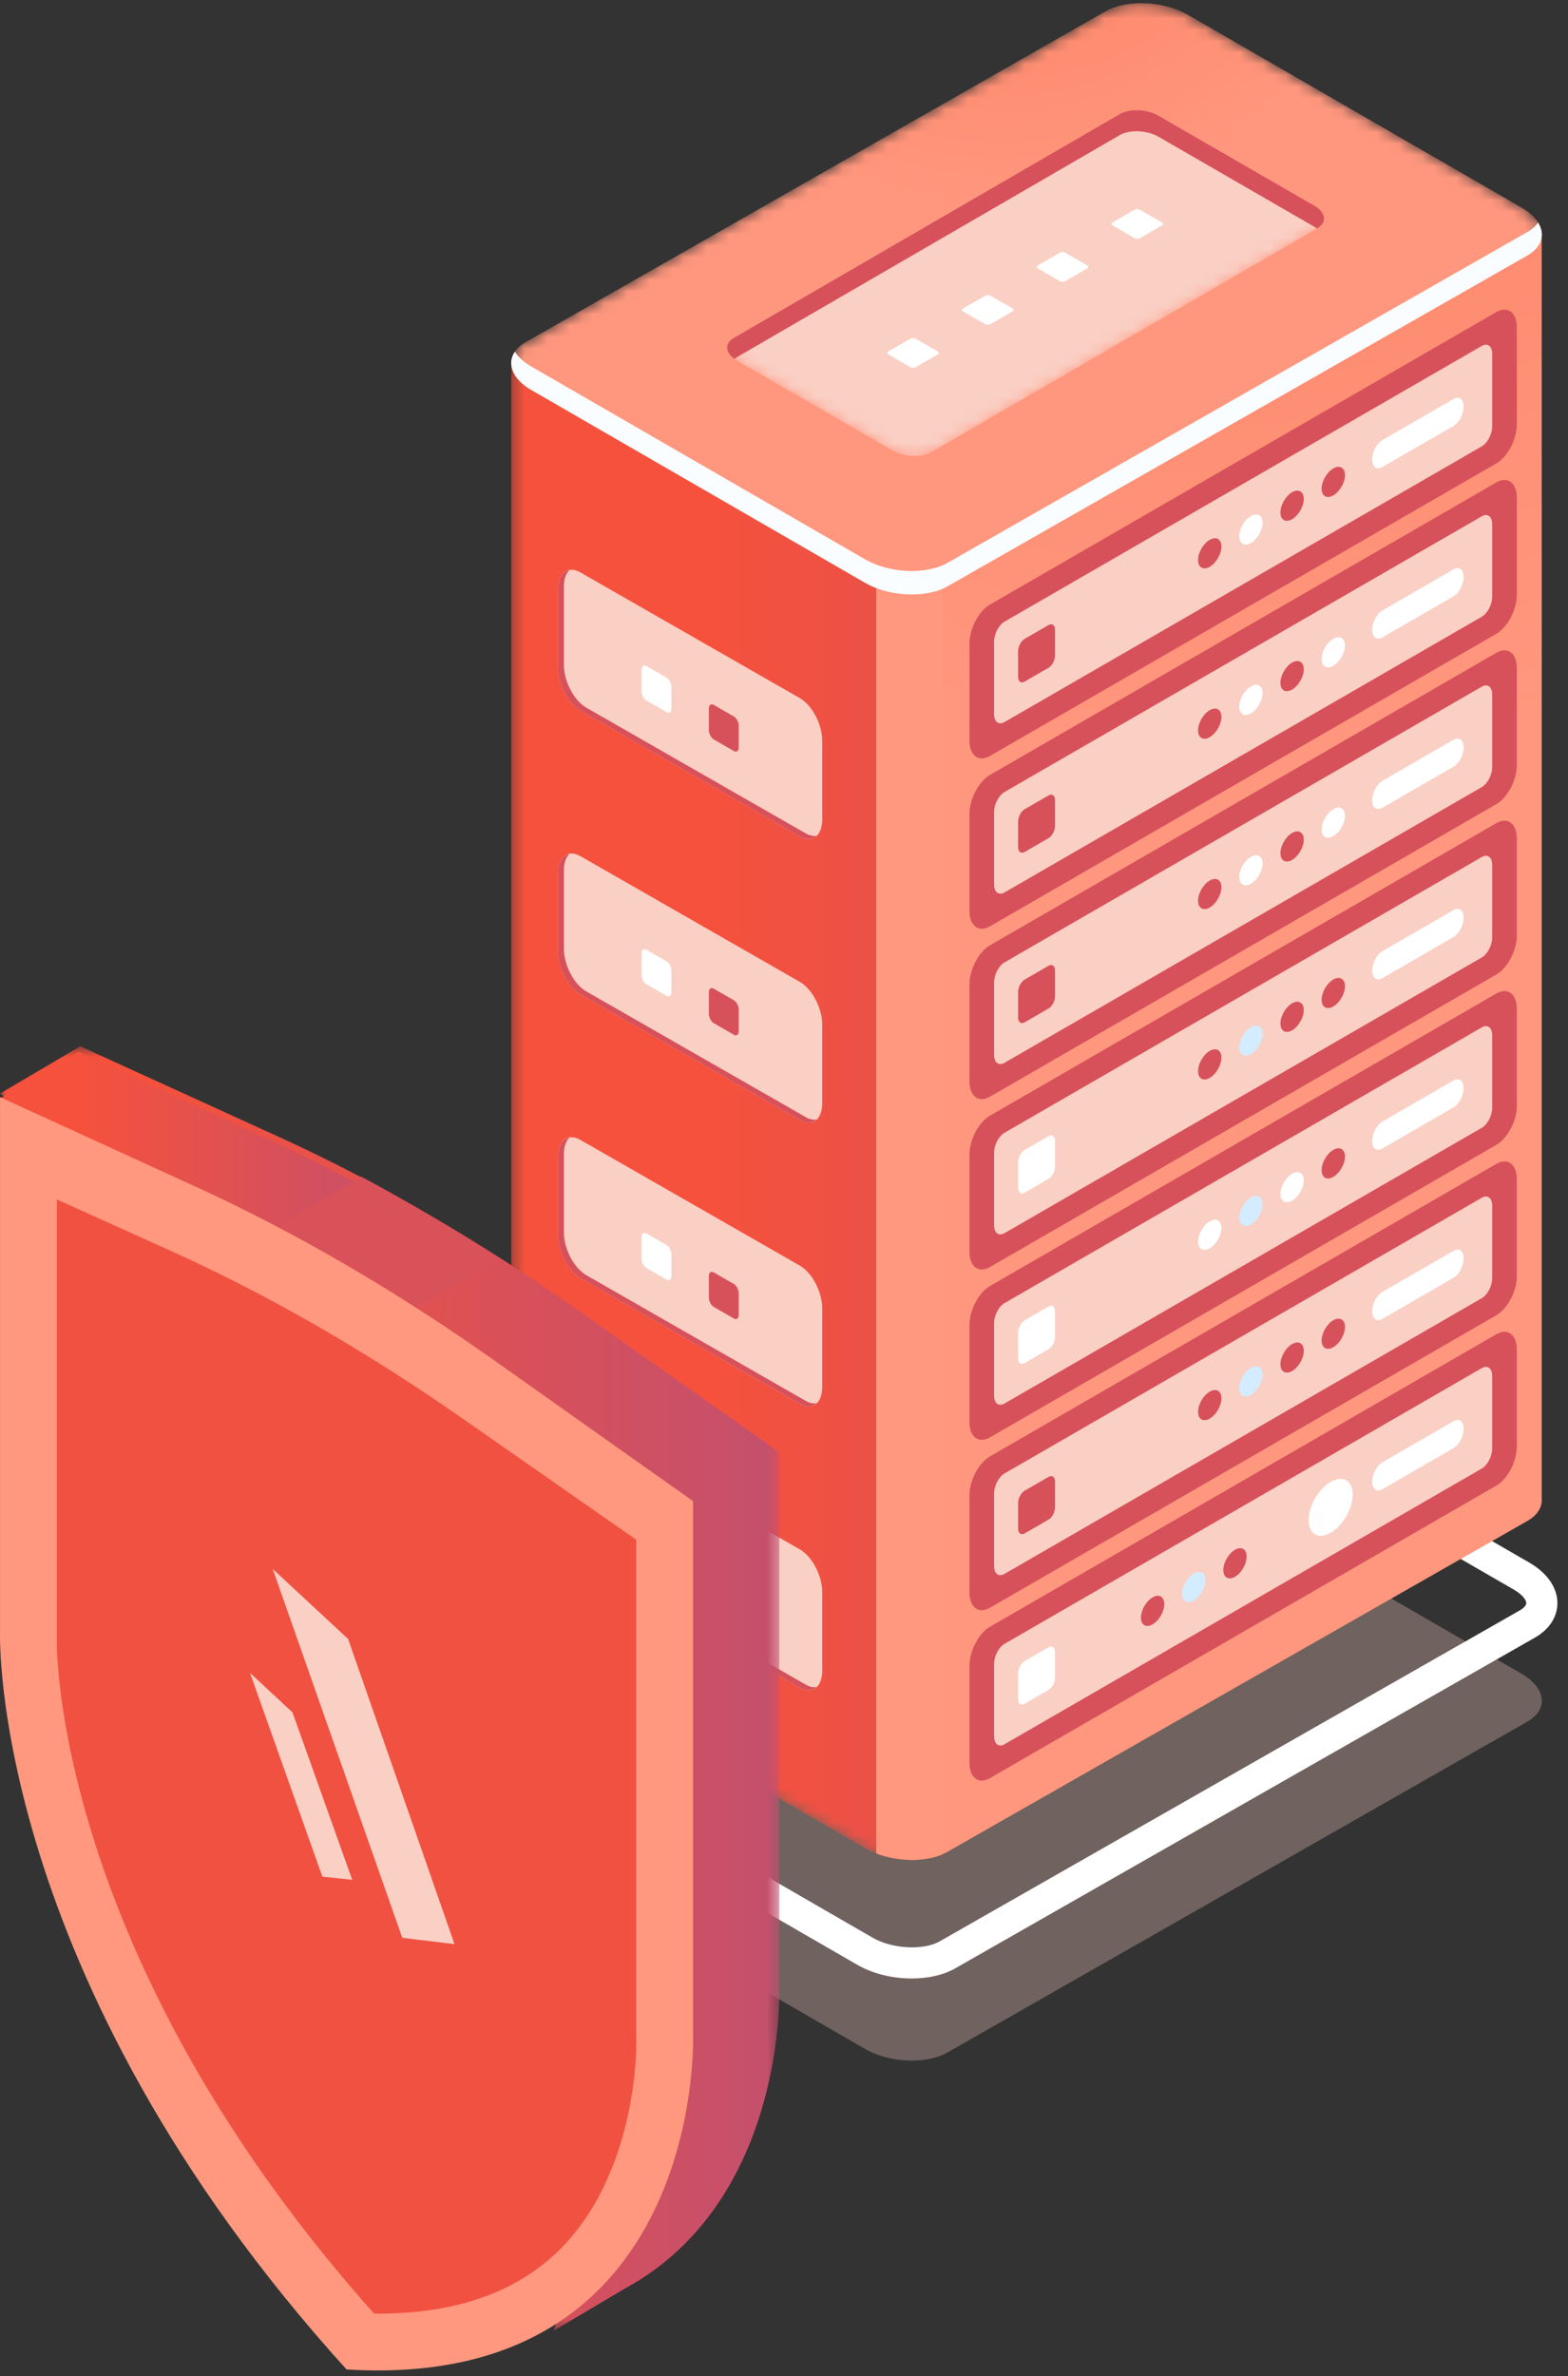 <?xml version="1.0" encoding="UTF-8"?>
<svg width="138px" height="209px" viewBox="0 0 138 209" version="1.1" xmlns="http://www.w3.org/2000/svg" xmlns:xlink="http://www.w3.org/1999/xlink">
    <rect x="0" y="0" width="138" height="209" fill="#333333" stroke="none"/>
    <!-- Generator: sketchtool 64 (101010) - https://sketch.com -->
    <title>9736BA0B-7F2B-4908-8F83-2D5D1340235F</title>
    <desc>Created with sketchtool.</desc>
    <defs>
        <path d="M25.17,1.029 L19.151,4.505 L0.473,4.495 L0.473,13.053 C0.43,13.632 0.753,14.19 1.464,14.601 L1.464,14.601 L25.586,28.528 C26.297,28.938 27.264,29.125 28.266,29.1 L28.266,29.1 L28.266,0.217 C27.182,0.244 26.059,0.517 25.17,1.029" id="path-1"></path>
        <radialGradient cx="5.509%" cy="6.422%" fx="5.509%" fy="6.422%" r="109.683%" gradientTransform="translate(0.055,0.064),scale(1,0.962),translate(-0.055,-0.064)" id="radialGradient-3">
            <stop stop-color="#699CD1" offset="0%"></stop>
            <stop stop-color="#386BAA" offset="100%"></stop>
        </radialGradient>
        <path d="M25.17,0.901 L1.878,14.348 C0.17,15.334 -0.016,16.827 1.464,17.682 L1.464,17.682 L25.586,31.608 C27.066,32.464 29.652,32.356 31.361,31.37 L31.361,31.37 L54.652,17.923 C56.361,16.936 56.547,15.443 55.067,14.587 L55.067,14.587 L30.946,0.662 C30.275,0.274 29.377,0.084 28.437,0.084 L28.437,0.084 C27.302,0.084 26.105,0.361 25.17,0.901" id="path-4"></path>
        <path d="M52.593,0.981 L44.461,5.676 L0.315,17.23 L0.315,128.278 C0.245,129.144 0.844,130.073 2.087,130.791 L2.087,130.791 L31.448,147.742 C33.602,148.986 36.862,149.122 38.728,148.043 L38.728,148.043 L82.785,114.802 C83.68,114.284 84.087,113.58 84.034,112.851 L84.034,112.851 L91.007,5.65 L67.461,5.663 L59.874,1.283 C58.695,0.603 57.186,0.254 55.755,0.254 L55.755,0.254 C54.57,0.254 53.438,0.493 52.593,0.981" id="path-6"></path>
        <linearGradient x1="100.053%" y1="50.032%" x2="20.012%" y2="50.032%" id="linearGradient-8">
            <stop stop-color="#FCD9D5" offset="0%"></stop>
            <stop stop-color="#FFFFFF" offset="0%"></stop>
            <stop stop-color="#FCFDFF" offset="0%"></stop>
            <stop stop-color="#F4F6FE" offset="0%"></stop>
            <stop stop-color="#C3506E" offset="0%"></stop>
            <stop stop-color="#F5513D" offset="100%"></stop>
        </linearGradient>
        <radialGradient cx="47.64%" cy="-36.468%" fx="47.64%" fy="-36.468%" r="189.807%" gradientTransform="translate(0.476,-0.365),scale(1,0.378),rotate(89.288),translate(-0.476,0.365)" id="radialGradient-9">
            <stop stop-color="#FC7C5B" offset="0%"></stop>
            <stop stop-color="#FF977E" offset="100%"></stop>
        </radialGradient>
        <path d="M52.593,0.889 L1.565,29.985 C-0.302,31.063 -0.067,32.946 2.087,34.19 L2.087,34.19 L31.448,51.141 C33.602,52.385 36.862,52.519 38.728,51.442 L38.728,51.442 L89.756,22.345 C91.622,21.269 91.389,19.386 89.234,18.142 L89.234,18.142 L59.874,1.19 C58.695,0.51 57.187,0.162 55.756,0.162 L55.756,0.162 C54.57,0.162 53.439,0.401 52.593,0.889" id="path-10"></path>
        <radialGradient cx="47.64%" cy="-36.468%" fx="47.64%" fy="-36.468%" r="71.925%" gradientTransform="translate(0.476,-0.365),scale(0.573,1),rotate(86.719),translate(-0.476,0.365)" id="radialGradient-12">
            <stop stop-color="#FC7C5B" offset="0%"></stop>
            <stop stop-color="#FF977E" offset="100%"></stop>
        </radialGradient>
        <path d="M35.292,0.628 L1.318,20.321 C0.445,20.826 0.554,21.707 1.563,22.289 L1.563,22.289 L15.303,30.221 C16.311,30.803 17.836,30.866 18.71,30.361 L18.71,30.361 L52.683,10.669 C53.556,10.165 53.447,9.284 52.438,8.702 L52.438,8.702 L38.698,0.769 C38.147,0.451 37.44,0.288 36.771,0.288 L36.771,0.288 C36.217,0.288 35.687,0.399 35.292,0.628" id="path-13"></path>
        <polygon id="path-15" points="0.003 0.528 68.59 0.528 68.59 113.499 0.003 113.499"></polygon>
        <linearGradient x1="100.053%" y1="50.032%" x2="20.012%" y2="50.032%" id="linearGradient-17">
            <stop stop-color="#FCD9D5" offset="0%"></stop>
            <stop stop-color="#FFFFFF" offset="0%"></stop>
            <stop stop-color="#FCFDFF" offset="0%"></stop>
            <stop stop-color="#F4F6FE" offset="0%"></stop>
            <stop stop-color="#C3506E" offset="0%"></stop>
            <stop stop-color="#F5513D" offset="100%"></stop>
        </linearGradient>
        <linearGradient x1="100.053%" y1="50.032%" x2="20.012%" y2="50.032%" id="linearGradient-18">
            <stop stop-color="#FCD9D5" offset="0%"></stop>
            <stop stop-color="#FFFFFF" offset="0%"></stop>
            <stop stop-color="#FCFDFF" offset="0%"></stop>
            <stop stop-color="#F4F6FE" offset="0%"></stop>
            <stop stop-color="#C3506E" offset="0%"></stop>
            <stop stop-color="#F5513D" offset="100%"></stop>
        </linearGradient>
    </defs>
    <g id="Website---Desktop" stroke="none" stroke-width="1" fill="none" fill-rule="evenodd">
        <g id="Solution---Secure-Vendor-Access" transform="translate(-1244, -1278)">
            <g id="02-Vendor-Access" transform="translate(131, 1040)">
                <g id="Enable-diverse" transform="translate(1026, 222)">
                    <g id="Group-24" transform="translate(87, 16)">
                        <g id="Group-485" transform="translate(42, 0)">
                            <g id="Group-7" transform="translate(26.675, 55.073)">
                                <path d="M27.133,44.576 L3.012,30.649 C1.532,29.795 1.718,28.302 3.427,27.315 L26.718,13.868 C28.427,12.881 31.013,12.774 32.494,13.628 L56.615,27.555 C58.095,28.409 57.91,29.902 56.201,30.889 L32.91,44.336 C31.2,45.323 28.614,45.43 27.133,44.576" id="Fill-1" fill="#7DC3EA"></path>
                                <path d="M30.001,6.797 C29.1,6.797 28.128,7.014 27.403,7.433 L4.112,20.88 C3.527,21.218 3.386,21.523 3.383,21.581 C3.391,21.598 3.47,21.711 3.698,21.841 L27.82,35.769 C28.883,36.383 30.94,36.27 32.225,35.528 L55.516,22.081 C56.101,21.744 56.241,21.438 56.245,21.381 C56.236,21.364 56.158,21.252 55.93,21.119 L31.809,7.194 C31.346,6.927 30.694,6.797 30.001,6.797 M29.655,38.907 C28.475,38.907 27.338,38.654 26.449,38.141 L2.328,24.215 C1.257,23.596 0.643,22.636 0.643,21.58 C0.643,20.396 1.409,19.276 2.742,18.507 L26.033,5.06 C28.187,3.817 31.26,3.712 33.178,4.82 L57.3,18.746 C58.371,19.365 58.985,20.325 58.984,21.383 C58.984,22.564 58.219,23.684 56.885,24.454 L33.595,37.902 C32.438,38.569 31.018,38.907 29.655,38.907" id="Fill-3" fill="#FFFFFF"></path>
                                <path d="M57.606,12.848 L57.606,12.848 L57.606,4.525 L38.944,4.514 L32.494,0.791 C31.013,-0.065 28.427,0.043 26.718,1.03 L20.699,4.504 L2.021,4.494 L2.021,13.054 C1.978,13.632 2.301,14.19 3.013,14.601 L27.133,28.527 C28.614,29.382 31.2,29.275 32.91,28.288 L56.201,14.841 C57.186,14.271 57.662,13.534 57.606,12.848" id="Fill-5" fill="#396CAA"></path>
                            </g>
                            <g id="Group-10" transform="translate(28.223, 55.073)">
                                <mask id="mask-2" fill="white">
                                    <use xlink:href="#path-1"></use>
                                </mask>
                                <g id="Clip-9"></g>
                                <path d="M25.17,1.029 L19.151,4.505 L0.473,4.495 L0.473,13.053 C0.43,13.632 0.753,14.19 1.464,14.601 L1.464,14.601 L25.586,28.528 C26.297,28.938 27.264,29.125 28.266,29.1 L28.266,29.1 L28.266,0.217 C27.182,0.244 26.059,0.517 25.17,1.029" id="Fill-8" fill="url(#radialGradient-3)" mask="url(#mask-2)"></path>
                            </g>
                            <g id="Group-15" transform="translate(28.223, 58.943)">
                                <path d="M2.587,0.625 L0.473,0.625 L0.473,9.183 C0.431,9.762 0.753,10.32 1.465,10.731 L2.587,11.379 L2.587,0.625 Z" id="Fill-11" fill="#D4ECFF"></path>
                                <path d="M25.957,24.84 C27.233,25.387 29.081,25.356 30.574,24.787 L30.574,15.068 L25.957,15.068 L25.957,24.84 Z" id="Fill-13" fill="#5793CE"></path>
                            </g>
                            <g id="Group-18" transform="translate(28.223, 43.463)">
                                <mask id="mask-5" fill="white">
                                    <use xlink:href="#path-4"></use>
                                </mask>
                                <g id="Clip-17"></g>
                                <path d="M25.17,0.901 L1.878,14.348 C0.17,15.334 -0.016,16.827 1.464,17.682 L1.464,17.682 L25.586,31.608 C27.066,32.464 29.652,32.356 31.361,31.37 L31.361,31.37 L54.652,17.923 C56.361,16.936 56.547,15.443 55.067,14.587 L55.067,14.587 L30.946,0.662 C30.275,0.274 29.377,0.084 28.437,0.084 L28.437,0.084 C27.302,0.084 26.105,0.361 25.17,0.901" id="Fill-16" mask="url(#mask-5)"></path>
                            </g>
                            <g id="Group-40" transform="translate(28.223, 51.203)">
                                <path d="M54.652,8.545 L31.361,21.992 C29.652,22.978 27.066,23.086 25.585,22.231 L1.464,8.305 C1.134,8.114 0.891,7.89 0.726,7.649 C0.217,8.467 0.448,9.356 1.464,9.942 L25.585,23.869 C27.066,24.723 29.652,24.616 31.361,23.63 L54.652,10.182 C55.98,9.415 56.384,8.344 55.806,7.503 C55.573,7.877 55.187,8.236 54.652,8.545" id="Fill-19" fill="#FFFFFF"></path>
                                <path d="M47.187,18.914 C47.187,19.536 46.751,20.291 46.212,20.602 C45.674,20.913 45.238,20.66 45.238,20.039 C45.238,19.418 45.674,18.663 46.212,18.351 C46.751,18.041 47.187,18.293 47.187,18.914" id="Fill-21" fill="#D4ECFF"></path>
                                <path d="M50.321,17.105 C50.321,17.726 49.886,18.482 49.347,18.792 C48.809,19.103 48.372,18.851 48.372,18.229 C48.372,17.608 48.809,16.852 49.347,16.542 C49.886,16.232 50.321,16.483 50.321,17.105" id="Fill-23" fill="#D4ECFF"></path>
                                <path d="M53.456,15.295 C53.456,15.916 53.02,16.672 52.481,16.982 C51.943,17.293 51.507,17.041 51.507,16.42 C51.507,15.799 51.943,15.043 52.481,14.732 C53.02,14.422 53.456,14.673 53.456,15.295" id="Fill-25" fill="#D4ECFF"></path>
                                <path d="M27.012,15.235 L15.724,8.718 C15.031,8.317 15.118,7.619 15.919,7.157 L26.817,0.865 C27.617,0.402 28.827,0.353 29.52,0.753 L40.807,7.269 C41.501,7.67 41.413,8.368 40.614,8.83 L29.714,15.122 C28.915,15.584 27.705,15.635 27.012,15.235" id="Fill-27" fill="#5793CE"></path>
                                <path d="M28.092,9.778 L26.53,8.876 C26.435,8.821 26.447,8.725 26.558,8.66 L28.065,7.79 C28.176,7.726 28.343,7.719 28.439,7.775 L30.001,8.676 C30.097,8.732 30.085,8.828 29.975,8.892 L28.466,9.763 C28.356,9.826 28.188,9.834 28.092,9.778" id="Fill-29" fill="#D4ECFF"></path>
                                <path d="M15.724,8.718 L15.756,8.736 C15.809,8.699 15.858,8.66 15.919,8.624 L26.817,2.333 C27.617,1.87 28.827,1.82 29.52,2.22 L40.775,8.719 C41.414,8.261 41.447,7.639 40.807,7.27 L29.52,0.753 C28.827,0.353 27.617,0.403 26.817,0.865 L15.919,7.158 C15.118,7.62 15.031,8.318 15.724,8.718" id="Fill-31" fill="#396CAA"></path>
                            </g>
                            <g id="Group-248" transform="translate(0.947, 119.221)">
                                <path d="M40.463,61.299 L91.49,32.201 C93.357,31.125 93.123,29.242 90.968,27.999 L61.607,11.047 C59.452,9.803 56.192,9.668 54.326,10.745 L3.298,39.841 C1.432,40.92 1.666,42.802 3.821,44.046 L33.182,60.996 C35.336,62.241 38.596,62.376 40.463,61.299" id="Fill-244" fill="#FACFC4" opacity="0.301"></path>
                                <path d="M57.47,2.803 C56.529,2.803 55.643,2.98 55.012,3.344 L3.978,32.444 C3.624,32.649 3.409,32.887 3.409,33.08 C3.409,33.358 3.749,33.834 4.506,34.271 L33.867,51.222 C35.581,52.21 38.343,52.354 39.778,51.524 L39.783,51.52 L90.812,22.424 C91.166,22.219 91.38,21.981 91.38,21.788 C91.38,21.511 91.041,21.035 90.283,20.597 L60.923,3.646 C59.962,3.091 58.671,2.803 57.47,2.803 M37.294,54.803 C35.625,54.803 33.883,54.395 32.497,53.595 L3.137,36.645 C1.568,35.739 0.669,34.44 0.669,33.08 C0.669,31.879 1.377,30.781 2.614,30.067 L53.649,0.967 C55.921,-0.344 59.721,-0.212 62.292,1.272 L91.653,18.224 C93.221,19.129 94.121,20.428 94.121,21.788 C94.121,22.989 93.412,24.087 92.176,24.8 L41.143,53.899 C40.094,54.505 38.72,54.803 37.294,54.803" id="Fill-246" fill="#FFFFFF"></path>
                            </g>
                            <g id="Group-251" transform="translate(2.681, 14.825)">
                                <mask id="mask-7" fill="white">
                                    <use xlink:href="#path-6"></use>
                                </mask>
                                <g id="Clip-250"></g>
                                <path d="M52.593,0.981 L44.461,5.676 L0.315,17.23 L0.315,128.278 C0.245,129.144 0.844,130.073 2.087,130.791 L2.087,130.791 L31.448,147.742 C33.602,148.986 36.862,149.122 38.728,148.043 L38.728,148.043 L82.785,114.802 C83.68,114.284 84.087,113.58 84.034,112.851 L84.034,112.851 L91.007,5.65 L67.461,5.663 L59.874,1.283 C58.695,0.603 57.186,0.254 55.755,0.254 L55.755,0.254 C54.57,0.254 53.438,0.493 52.593,0.981" id="Fill-249" fill="url(#linearGradient-8)" mask="url(#mask-7)"></path>
                            </g>
                            <g id="Group-256" transform="translate(34.415, 14.825)">
                                <path d="M24.238,0.26 C25.603,0.292 27.021,0.637 28.14,1.283 L35.727,5.663 L59.273,5.65 L59.273,116.996 C59.327,117.726 58.92,118.429 58.022,118.947 L6.995,148.044 C6.097,148.561 4.878,148.797 3.615,148.766 L3.09,36.723 L24.238,0.26 Z" id="Fill-252" fill="url(#radialGradient-9)"></path>
                                <path d="M6.526,148.273 C4.916,148.963 2.588,148.924 0.706,148.207 L0.706,35.4 L6.526,35.4 L6.526,148.273 Z" id="Fill-254" fill="#FF987E"></path>
                            </g>
                            <g id="Group-259" transform="translate(2.681, 0.119)">
                                <mask id="mask-11" fill="white">
                                    <use xlink:href="#path-10"></use>
                                </mask>
                                <g id="Clip-258"></g>
                                <path d="M52.593,0.889 L1.565,29.985 C-0.302,31.063 -0.067,32.946 2.087,34.19 L2.087,34.19 L31.448,51.141 C33.602,52.385 36.862,52.519 38.728,51.442 L38.728,51.442 L89.756,22.345 C91.622,21.269 91.389,19.386 89.234,18.142 L89.234,18.142 L59.874,1.19 C58.695,0.51 57.187,0.162 55.756,0.162 L55.756,0.162 C54.57,0.162 53.439,0.401 52.593,0.889" id="Fill-257" fill="url(#radialGradient-12)" mask="url(#mask-11)"></path>
                            </g>
                            <path d="M4.768,32.244 L34.129,49.195 C36.284,50.439 39.544,50.575 41.41,49.497 L92.438,20.4 C92.854,20.16 93.159,19.878 93.369,19.574 C94.011,20.605 93.72,21.725 92.438,22.465 L41.41,51.561 C39.544,52.639 36.284,52.504 34.129,51.26 L4.768,34.308 C3.094,33.342 2.586,31.991 3.315,30.931 C3.607,31.402 4.093,31.854 4.768,32.244" id="Fill-260" fill="#FAFDFF"></path>
                            <g id="Group-264" transform="translate(21.257, 9.407)">
                                <mask id="mask-14" fill="white">
                                    <use xlink:href="#path-13"></use>
                                </mask>
                                <g id="Clip-263"></g>
                                <path d="M35.292,0.628 L1.318,20.321 C0.445,20.826 0.554,21.707 1.563,22.289 L1.563,22.289 L15.303,30.221 C16.311,30.803 17.836,30.866 18.71,30.361 L18.71,30.361 L52.683,10.669 C53.556,10.165 53.447,9.284 52.438,8.702 L52.438,8.702 L38.698,0.769 C38.147,0.451 37.44,0.288 36.771,0.288 L36.771,0.288 C36.217,0.288 35.687,0.399 35.292,0.628" id="Fill-262" fill="#FACFC4" mask="url(#mask-14)"></path>
                            </g>
                            <g id="Group-425" transform="translate(7, 9.407)">
                                <path d="M51.307,11.553 L53.276,10.416 C53.397,10.347 53.382,10.225 53.242,10.145 L51.341,9.047 C51.202,8.966 50.991,8.957 50.87,9.028 L48.901,10.164 C48.78,10.234 48.795,10.356 48.935,10.436 L50.836,11.534 C50.975,11.614 51.187,11.623 51.307,11.553" id="Fill-265" fill="#FFFFFF"></path>
                                <path d="M44.73,15.335 L46.699,14.198 C46.82,14.128 46.805,14.007 46.665,13.926 L44.764,12.829 C44.624,12.748 44.414,12.739 44.293,12.809 L42.325,13.946 C42.203,14.015 42.219,14.138 42.359,14.218 L44.26,15.316 C44.398,15.396 44.61,15.405 44.73,15.335" id="Fill-267" fill="#FFFFFF"></path>
                                <path d="M38.154,19.117 L40.122,17.98 C40.243,17.91 40.228,17.788 40.089,17.708 L38.188,16.61 C38.048,16.53 37.837,16.521 37.716,16.591 L35.748,17.727 C35.627,17.797 35.642,17.919 35.781,18 L37.682,19.097 C37.822,19.178 38.033,19.186 38.154,19.117" id="Fill-269" fill="#FFFFFF"></path>
                                <path d="M31.577,22.898 L33.545,21.762 C33.666,21.691 33.651,21.57 33.511,21.489 L31.611,20.392 C31.471,20.311 31.26,20.303 31.14,20.373 L29.171,21.51 C29.049,21.578 29.065,21.701 29.205,21.781 L31.106,22.879 C31.245,22.959 31.456,22.968 31.577,22.898" id="Fill-271" fill="#FFFFFF"></path>
                                <path d="M66.94,10.669 L66.899,10.692 C66.833,10.644 66.772,10.595 66.695,10.551 L52.956,2.619 C51.947,2.037 50.422,1.974 49.549,2.478 L15.615,22.148 C14.81,21.571 14.768,20.787 15.576,20.321 L49.549,0.628 C50.422,0.124 51.947,0.187 52.956,0.769 L66.695,8.701 C67.703,9.283 67.813,10.164 66.94,10.669" id="Fill-273" fill="#D7515B"></path>
                                <path d="M21.396,64.156 L2.08,53.096 C0.993,52.468 0.112,50.785 0.112,49.336 L0.112,42.428 C0.112,40.978 0.993,40.312 2.08,40.94 L21.396,51.999 C22.483,52.627 23.365,54.31 23.365,55.76 L23.365,62.668 C23.365,64.117 22.483,64.783 21.396,64.156" id="Fill-275" fill="#FACFC4"></path>
                                <path d="M1.124,40.732 C0.819,41.018 0.63,41.507 0.63,42.169 L0.63,49.076 C0.63,50.526 1.511,52.209 2.598,52.837 L21.914,63.897 C22.263,64.098 22.586,64.153 22.871,64.105 C22.51,64.445 21.986,64.496 21.396,64.156 L2.079,53.096 C0.993,52.469 0.111,50.784 0.111,49.335 L0.111,42.428 C0.111,41.444 0.523,40.834 1.124,40.732" id="Fill-277" fill="#D7515B"></path>
                                <path d="M15.586,56.652 L13.814,55.629 C13.578,55.492 13.386,55.125 13.386,54.809 L13.386,52.916 C13.386,52.6 13.578,52.456 13.814,52.592 L15.586,53.615 C15.824,53.751 16.016,54.119 16.016,54.435 L16.016,56.327 C16.016,56.643 15.824,56.789 15.586,56.652" id="Fill-279" fill="#D7515B"></path>
                                <path d="M9.662,53.231 L7.89,52.208 C7.652,52.071 7.461,51.704 7.461,51.388 L7.461,49.496 C7.461,49.18 7.652,49.034 7.89,49.171 L9.662,50.195 C9.899,50.331 10.091,50.698 10.091,51.014 L10.091,52.907 C10.091,53.222 9.899,53.368 9.662,53.231" id="Fill-281" fill="#FFFFFF"></path>
                                <path d="M21.396,114.072 L2.08,103.012 C0.993,102.384 0.112,100.701 0.112,99.252 L0.112,92.344 C0.112,90.895 0.993,90.228 2.08,90.856 L21.396,101.915 C22.483,102.542 23.365,104.227 23.365,105.676 L23.365,112.583 C23.365,114.033 22.483,114.7 21.396,114.072" id="Fill-283" fill="#FACFC4"></path>
                                <path d="M1.124,90.648 C0.819,90.934 0.63,91.422 0.63,92.084 L0.63,98.992 C0.63,100.441 1.511,102.125 2.598,102.753 L21.914,113.813 C22.263,114.014 22.586,114.069 22.871,114.02 C22.51,114.361 21.986,114.412 21.396,114.072 L2.079,103.012 C0.993,102.385 0.111,100.701 0.111,99.252 L0.111,92.344 C0.111,91.36 0.523,90.75 1.124,90.648" id="Fill-285" fill="#D7515B"></path>
                                <path d="M15.586,106.568 L13.814,105.545 C13.578,105.408 13.386,105.041 13.386,104.725 L13.386,102.832 C13.386,102.517 13.578,102.371 13.814,102.508 L15.586,103.531 C15.824,103.668 16.016,104.035 16.016,104.351 L16.016,106.243 C16.016,106.559 15.824,106.705 15.586,106.568" id="Fill-287" fill="#D7515B"></path>
                                <path d="M9.662,103.147 L7.89,102.124 C7.652,101.987 7.461,101.62 7.461,101.304 L7.461,99.411 C7.461,99.096 7.652,98.95 7.89,99.087 L9.662,100.11 C9.899,100.247 10.091,100.614 10.091,100.93 L10.091,102.822 C10.091,103.138 9.899,103.284 9.662,103.147" id="Fill-289" fill="#FFFFFF"></path>
                                <path d="M21.396,139.029 L2.08,127.97 C0.993,127.342 0.112,125.659 0.112,124.21 L0.112,117.302 C0.112,115.853 0.993,115.186 2.08,115.814 L21.396,126.874 C22.483,127.501 23.365,129.184 23.365,130.634 L23.365,137.542 C23.365,138.991 22.483,139.658 21.396,139.029" id="Fill-291" fill="#FACFC4"></path>
                                <path d="M1.124,115.605 C0.819,115.892 0.63,116.38 0.63,117.043 L0.63,123.951 C0.63,125.4 1.511,127.084 2.598,127.711 L21.914,138.771 C22.263,138.972 22.586,139.027 22.871,138.978 C22.51,139.319 21.986,139.37 21.396,139.03 L2.079,127.97 C0.993,127.342 0.111,125.659 0.111,124.209 L0.111,117.301 C0.111,116.317 0.523,115.708 1.124,115.605" id="Fill-293" fill="#D7515B"></path>
                                <path d="M15.586,131.525 L13.814,130.503 C13.578,130.366 13.386,129.999 13.386,129.683 L13.386,127.791 C13.386,127.475 13.578,127.329 13.814,127.466 L15.586,128.489 C15.824,128.626 16.016,128.993 16.016,129.309 L16.016,131.201 C16.016,131.517 15.824,131.663 15.586,131.525" id="Fill-295" fill="#D7515B"></path>
                                <path d="M9.662,128.105 L7.89,127.083 C7.652,126.945 7.461,126.578 7.461,126.262 L7.461,124.37 C7.461,124.054 7.652,123.908 7.89,124.045 L9.662,125.068 C9.899,125.205 10.091,125.573 10.091,125.888 L10.091,127.781 C10.091,128.097 9.899,128.242 9.662,128.105" id="Fill-297" fill="#FFFFFF"></path>
                                <path d="M21.396,89.114 L2.08,78.054 C0.993,77.426 0.112,75.743 0.112,74.294 L0.112,67.386 C0.112,65.936 0.993,65.271 2.08,65.898 L21.396,76.957 C22.483,77.585 23.365,79.268 23.365,80.718 L23.365,87.626 C23.365,89.075 22.483,89.741 21.396,89.114" id="Fill-299" fill="#FACFC4"></path>
                                <path d="M1.124,65.69 C0.819,65.976 0.63,66.464 0.63,67.127 L0.63,74.035 C0.63,75.484 1.511,77.168 2.598,77.795 L21.914,88.854 C22.263,89.056 22.586,89.111 22.871,89.063 C22.51,89.403 21.986,89.454 21.396,89.114 L2.079,78.054 C0.993,77.426 0.111,75.743 0.111,74.293 L0.111,67.385 C0.111,66.402 0.523,65.792 1.124,65.69" id="Fill-301" fill="#D7515B"></path>
                                <path d="M15.586,81.609 L13.814,80.587 C13.578,80.45 13.386,80.082 13.386,79.767 L13.386,77.874 C13.386,77.558 13.578,77.414 13.814,77.55 L15.586,78.573 C15.824,78.71 16.016,79.077 16.016,79.393 L16.016,81.285 C16.016,81.601 15.824,81.746 15.586,81.609" id="Fill-303" fill="#D7515B"></path>
                                <path d="M9.662,78.189 L7.89,77.166 C7.652,77.029 7.461,76.663 7.461,76.347 L7.461,74.454 C7.461,74.138 7.652,73.993 7.89,74.129 L9.662,75.152 C9.899,75.289 10.091,75.656 10.091,75.972 L10.091,77.865 C10.091,78.18 9.899,78.326 9.662,78.189" id="Fill-305" fill="#FFFFFF"></path>
                                <path d="M38.126,57.084 L82.691,31.355 C83.688,30.779 84.497,29.234 84.497,27.905 L84.497,19.407 C84.497,18.077 83.688,17.465 82.691,18.042 L38.126,43.771 C37.129,44.347 36.321,45.892 36.321,47.221 L36.321,55.719 C36.321,57.049 37.129,57.66 38.126,57.084" id="Fill-307" fill="#D7515B"></path>
                                <path d="M39.406,54.105 L81.412,29.853 C81.918,29.561 82.328,28.777 82.328,28.102 L82.328,21.714 C82.328,21.039 81.918,20.729 81.412,21.021 L39.406,45.273 C38.9,45.565 38.49,46.349 38.49,47.024 L38.49,53.412 C38.49,54.087 38.9,54.397 39.406,54.105" id="Fill-309" fill="#FACFC4"></path>
                                <path d="M72.658,31.677 L78.927,28.058 C79.418,27.775 79.816,27.013 79.816,26.358 C79.816,25.703 79.418,25.402 78.927,25.685 L72.658,29.305 C72.166,29.588 71.768,30.35 71.768,31.005 C71.768,31.66 72.166,31.961 72.658,31.677" id="Fill-311" fill="#FFFFFF"></path>
                                <path d="M67.315,33.575 C67.315,34.231 67.776,34.496 68.343,34.168 C68.911,33.841 69.37,33.044 69.37,32.389 C69.37,31.734 68.911,31.468 68.343,31.796 C67.776,32.123 67.315,32.92 67.315,33.575" id="Fill-313" fill="#D7515B"></path>
                                <path d="M63.691,35.668 C63.691,36.323 64.151,36.589 64.718,36.262 C65.286,35.933 65.746,35.137 65.746,34.481 C65.746,33.827 65.286,33.561 64.718,33.888 C64.151,34.216 63.691,35.013 63.691,35.668" id="Fill-315" fill="#D7515B"></path>
                                <path d="M60.067,37.761 C60.067,38.416 60.526,38.681 61.094,38.354 C61.662,38.026 62.121,37.229 62.121,36.574 C62.121,35.92 61.662,35.653 61.094,35.981 C60.526,36.309 60.067,37.105 60.067,37.761" id="Fill-317" fill="#FFFFFF"></path>
                                <path d="M56.441,39.853 C56.441,40.508 56.902,40.774 57.469,40.446 C58.037,40.119 58.496,39.322 58.496,38.667 C58.496,38.012 58.037,37.746 57.469,38.074 C56.902,38.401 56.441,39.198 56.441,39.853" id="Fill-319" fill="#D7515B"></path>
                                <path d="M41.173,50.547 L43.285,49.328 C43.6,49.146 43.855,48.658 43.855,48.238 L43.855,46.003 C43.855,45.582 43.6,45.389 43.285,45.571 L41.173,46.79 C40.858,46.972 40.602,47.461 40.602,47.882 L40.602,50.115 C40.602,50.536 40.858,50.729 41.173,50.547" id="Fill-321" fill="#D7515B"></path>
                                <path d="M38.126,72.069 L82.691,46.34 C83.688,45.764 84.497,44.22 84.497,42.889 L84.497,34.391 C84.497,33.062 83.688,32.45 82.691,33.026 L38.126,58.755 C37.129,59.331 36.321,60.877 36.321,62.206 L36.321,70.704 C36.321,72.034 37.129,72.645 38.126,72.069" id="Fill-323" fill="#D7515B"></path>
                                <path d="M39.406,69.09 L81.412,44.838 C81.918,44.546 82.328,43.762 82.328,43.087 L82.328,36.698 C82.328,36.024 81.918,35.714 81.412,36.005 L39.406,60.258 C38.9,60.55 38.49,61.334 38.49,62.009 L38.49,68.397 C38.49,69.072 38.9,69.382 39.406,69.09" id="Fill-325" fill="#FACFC4"></path>
                                <path d="M72.658,46.662 L78.927,43.043 C79.418,42.76 79.816,41.998 79.816,41.342 C79.816,40.688 79.418,40.387 78.927,40.67 L72.658,44.29 C72.166,44.573 71.768,45.335 71.768,45.99 C71.768,46.645 72.166,46.946 72.658,46.662" id="Fill-327" fill="#FFFFFF"></path>
                                <path d="M67.315,48.56 C67.315,49.216 67.776,49.481 68.343,49.154 C68.911,48.826 69.37,48.028 69.37,47.374 C69.37,46.719 68.911,46.453 68.343,46.781 C67.776,47.108 67.315,47.905 67.315,48.56" id="Fill-329" fill="#FFFFFF"></path>
                                <path d="M63.691,50.653 C63.691,51.308 64.151,51.574 64.718,51.246 C65.286,50.918 65.746,50.122 65.746,49.466 C65.746,48.811 65.286,48.546 64.718,48.873 C64.151,49.201 63.691,49.998 63.691,50.653" id="Fill-331" fill="#D7515B"></path>
                                <path d="M60.067,52.746 C60.067,53.4 60.526,53.666 61.094,53.339 C61.662,53.011 62.121,52.214 62.121,51.559 C62.121,50.904 61.662,50.638 61.094,50.966 C60.526,51.294 60.067,52.09 60.067,52.746" id="Fill-333" fill="#FFFFFF"></path>
                                <path d="M56.441,54.838 C56.441,55.494 56.902,55.759 57.469,55.431 C58.037,55.104 58.496,54.307 58.496,53.652 C58.496,52.997 58.037,52.731 57.469,53.059 C56.902,53.386 56.441,54.183 56.441,54.838" id="Fill-335" fill="#D7515B"></path>
                                <path d="M41.173,65.532 L43.285,64.313 C43.6,64.131 43.855,63.643 43.855,63.222 L43.855,60.988 C43.855,60.567 43.6,60.374 43.285,60.556 L41.173,61.775 C40.858,61.957 40.602,62.446 40.602,62.866 L40.602,65.1 C40.602,65.521 40.858,65.714 41.173,65.532" id="Fill-337" fill="#D7515B"></path>
                                <path d="M38.126,87.054 L82.691,61.325 C83.688,60.749 84.497,59.204 84.497,57.874 L84.497,49.377 C84.497,48.047 83.688,47.435 82.691,48.011 L38.126,73.74 C37.129,74.316 36.321,75.861 36.321,77.191 L36.321,85.689 C36.321,87.018 37.129,87.63 38.126,87.054" id="Fill-339" fill="#D7515B"></path>
                                <path d="M39.406,84.074 L81.412,59.823 C81.918,59.53 82.328,58.746 82.328,58.072 L82.328,51.683 C82.328,51.009 81.918,50.698 81.412,50.991 L39.406,75.242 C38.9,75.535 38.49,76.318 38.49,76.994 L38.49,83.382 C38.49,84.057 38.9,84.367 39.406,84.074" id="Fill-341" fill="#FACFC4"></path>
                                <path d="M72.658,61.647 L78.927,58.028 C79.418,57.745 79.816,56.983 79.816,56.327 C79.816,55.673 79.418,55.371 78.927,55.655 L72.658,59.275 C72.166,59.558 71.768,60.32 71.768,60.974 C71.768,61.63 72.166,61.931 72.658,61.647" id="Fill-343" fill="#FFFFFF"></path>
                                <path d="M67.315,63.545 C67.315,64.2 67.776,64.465 68.343,64.138 C68.911,63.81 69.37,63.013 69.37,62.358 C69.37,61.704 68.911,61.437 68.343,61.765 C67.776,62.093 67.315,62.889 67.315,63.545" id="Fill-345" fill="#FFFFFF"></path>
                                <path d="M63.691,65.637 C63.691,66.293 64.151,66.559 64.718,66.231 C65.286,65.903 65.746,65.107 65.746,64.451 C65.746,63.796 65.286,63.531 64.718,63.858 C64.151,64.185 63.691,64.983 63.691,65.637" id="Fill-347" fill="#D7515B"></path>
                                <path d="M60.067,67.73 C60.067,68.385 60.526,68.651 61.094,68.323 C61.662,67.996 62.121,67.199 62.121,66.544 C62.121,65.889 61.662,65.623 61.094,65.951 C60.526,66.278 60.067,67.075 60.067,67.73" id="Fill-349" fill="#FFFFFF"></path>
                                <path d="M56.441,69.823 C56.441,70.479 56.902,70.743 57.469,70.416 C58.037,70.089 58.496,69.291 58.496,68.637 C58.496,67.982 58.037,67.715 57.469,68.044 C56.902,68.371 56.441,69.167 56.441,69.823" id="Fill-351" fill="#D7515B"></path>
                                <path d="M41.173,80.517 L43.285,79.297 C43.6,79.116 43.855,78.627 43.855,78.207 L43.855,75.972 C43.855,75.552 43.6,75.359 43.285,75.541 L41.173,76.76 C40.858,76.942 40.602,77.431 40.602,77.852 L40.602,80.085 C40.602,80.506 40.858,80.699 41.173,80.517" id="Fill-353" fill="#D7515B"></path>
                                <path d="M38.126,102.039 L82.691,76.31 C83.688,75.734 84.497,74.189 84.497,72.859 L84.497,64.361 C84.497,63.032 83.688,62.42 82.691,62.996 L38.126,88.725 C37.129,89.301 36.321,90.846 36.321,92.176 L36.321,100.673 C36.321,102.003 37.129,102.614 38.126,102.039" id="Fill-355" fill="#D7515B"></path>
                                <path d="M39.406,99.059 L81.412,74.808 C81.918,74.515 82.328,73.731 82.328,73.057 L82.328,66.668 C82.328,65.993 81.918,65.683 81.412,65.975 L39.406,90.228 C38.9,90.52 38.49,91.303 38.49,91.979 L38.49,98.366 C38.49,99.042 38.9,99.352 39.406,99.059" id="Fill-357" fill="#FACFC4"></path>
                                <path d="M72.658,76.632 L78.927,73.013 C79.418,72.729 79.816,71.968 79.816,71.312 C79.816,70.657 79.418,70.356 78.927,70.639 L72.658,74.259 C72.166,74.543 71.768,75.304 71.768,75.959 C71.768,76.615 72.166,76.916 72.658,76.632" id="Fill-359" fill="#FFFFFF"></path>
                                <path d="M67.315,78.53 C67.315,79.185 67.776,79.451 68.343,79.123 C68.911,78.795 69.37,77.998 69.37,77.343 C69.37,76.688 68.911,76.422 68.343,76.75 C67.776,77.078 67.315,77.874 67.315,78.53" id="Fill-361" fill="#D7515B"></path>
                                <path d="M63.691,80.622 C63.691,81.278 64.151,81.543 64.718,81.216 C65.286,80.889 65.746,80.091 65.746,79.436 C65.746,78.781 65.286,78.515 64.718,78.843 C64.151,79.17 63.691,79.967 63.691,80.622" id="Fill-363" fill="#D7515B"></path>
                                <path d="M60.067,82.715 C60.067,83.371 60.526,83.636 61.094,83.309 C61.662,82.981 62.121,82.184 62.121,81.529 C62.121,80.873 61.662,80.608 61.094,80.935 C60.526,81.263 60.067,82.06 60.067,82.715" id="Fill-365" fill="#D4ECFF"></path>
                                <path d="M56.441,84.807 C56.441,85.463 56.902,85.728 57.469,85.401 C58.037,85.074 58.496,84.276 58.496,83.622 C58.496,82.966 58.037,82.701 57.469,83.028 C56.902,83.355 56.441,84.153 56.441,84.807" id="Fill-367" fill="#D7515B"></path>
                                <path d="M41.173,95.502 L43.285,94.283 C43.6,94.1 43.855,93.613 43.855,93.192 L43.855,90.958 C43.855,90.537 43.6,90.344 43.285,90.525 L41.173,91.745 C40.858,91.927 40.602,92.415 40.602,92.836 L40.602,95.069 C40.602,95.49 40.858,95.684 41.173,95.502" id="Fill-369" fill="#FFFFFF"></path>
                                <path d="M38.126,117.023 L82.691,91.294 C83.688,90.718 84.497,89.174 84.497,87.844 L84.497,79.346 C84.497,78.016 83.688,77.404 82.691,77.981 L38.126,103.71 C37.129,104.286 36.321,105.831 36.321,107.16 L36.321,115.658 C36.321,116.988 37.129,117.599 38.126,117.023" id="Fill-371" fill="#D7515B"></path>
                                <path d="M39.406,114.044 L81.412,89.792 C81.918,89.5 82.328,88.716 82.328,88.041 L82.328,81.653 C82.328,80.978 81.918,80.668 81.412,80.96 L39.406,105.213 C38.9,105.504 38.49,106.288 38.49,106.963 L38.49,113.351 C38.49,114.027 38.9,114.336 39.406,114.044" id="Fill-373" fill="#FACFC4"></path>
                                <path d="M72.658,91.617 L78.927,87.997 C79.418,87.714 79.816,86.953 79.816,86.297 C79.816,85.642 79.418,85.341 78.927,85.625 L72.658,89.244 C72.166,89.528 71.768,90.289 71.768,90.944 C71.768,91.599 72.166,91.9 72.658,91.617" id="Fill-375" fill="#FFFFFF"></path>
                                <path d="M67.315,93.515 C67.315,94.17 67.776,94.435 68.343,94.108 C68.911,93.78 69.37,92.983 69.37,92.328 C69.37,91.673 68.911,91.407 68.343,91.735 C67.776,92.063 67.315,92.859 67.315,93.515" id="Fill-377" fill="#D7515B"></path>
                                <path d="M63.691,95.607 C63.691,96.263 64.151,96.527 64.718,96.201 C65.286,95.873 65.746,95.075 65.746,94.421 C65.746,93.766 65.286,93.5 64.718,93.828 C64.151,94.155 63.691,94.952 63.691,95.607" id="Fill-379" fill="#FFFFFF"></path>
                                <path d="M60.067,97.7 C60.067,98.356 60.526,98.62 61.094,98.294 C61.662,97.966 62.121,97.168 62.121,96.514 C62.121,95.858 61.662,95.592 61.094,95.92 C60.526,96.248 60.067,97.045 60.067,97.7" id="Fill-381" fill="#D4ECFF"></path>
                                <path d="M56.441,99.792 C56.441,100.448 56.902,100.713 57.469,100.386 C58.037,100.059 58.496,99.261 58.496,98.607 C58.496,97.951 58.037,97.685 57.469,98.013 C56.902,98.34 56.441,99.137 56.441,99.792" id="Fill-383" fill="#FFFFFF"></path>
                                <path d="M41.173,110.487 L43.285,109.268 C43.6,109.085 43.855,108.598 43.855,108.176 L43.855,105.943 C43.855,105.522 43.6,105.328 43.285,105.51 L41.173,106.73 C40.858,106.912 40.602,107.4 40.602,107.821 L40.602,110.055 C40.602,110.475 40.858,110.669 41.173,110.487" id="Fill-385" fill="#FFFFFF"></path>
                                <path d="M38.126,132.008 L82.691,106.279 C83.688,105.703 84.497,104.158 84.497,102.829 L84.497,94.33 C84.497,93.001 83.688,92.389 82.691,92.966 L38.126,118.695 C37.129,119.271 36.321,120.815 36.321,122.146 L36.321,130.643 C36.321,131.973 37.129,132.584 38.126,132.008" id="Fill-387" fill="#D7515B"></path>
                                <path d="M39.406,129.029 L81.412,104.777 C81.918,104.485 82.328,103.7 82.328,103.026 L82.328,96.638 C82.328,95.963 81.918,95.653 81.412,95.945 L39.406,120.197 C38.9,120.489 38.49,121.272 38.49,121.948 L38.49,128.336 C38.49,129.012 38.9,129.321 39.406,129.029" id="Fill-389" fill="#FACFC4"></path>
                                <path d="M72.658,106.602 L78.927,102.982 C79.418,102.698 79.816,101.938 79.816,101.282 C79.816,100.626 79.418,100.326 78.927,100.609 L72.658,104.229 C72.166,104.513 71.768,105.274 71.768,105.929 C71.768,106.585 72.166,106.885 72.658,106.602" id="Fill-391" fill="#FFFFFF"></path>
                                <path d="M67.315,108.499 C67.315,109.154 67.776,109.42 68.343,109.093 C68.911,108.765 69.37,107.968 69.37,107.313 C69.37,106.658 68.911,106.392 68.343,106.72 C67.776,107.048 67.315,107.844 67.315,108.499" id="Fill-393" fill="#D7515B"></path>
                                <path d="M63.691,110.592 C63.691,111.247 64.151,111.512 64.718,111.186 C65.286,110.858 65.746,110.06 65.746,109.405 C65.746,108.751 65.286,108.484 64.718,108.812 C64.151,109.14 63.691,109.936 63.691,110.592" id="Fill-395" fill="#D7515B"></path>
                                <path d="M60.067,112.685 C60.067,113.34 60.526,113.605 61.094,113.278 C61.662,112.95 62.121,112.153 62.121,111.498 C62.121,110.843 61.662,110.577 61.094,110.905 C60.526,111.233 60.067,112.029 60.067,112.685" id="Fill-397" fill="#D4ECFF"></path>
                                <path d="M56.441,114.777 C56.441,115.433 56.902,115.698 57.469,115.371 C58.037,115.043 58.496,114.246 58.496,113.591 C58.496,112.936 58.037,112.67 57.469,112.998 C56.902,113.325 56.441,114.122 56.441,114.777" id="Fill-399" fill="#D7515B"></path>
                                <path d="M41.173,125.472 L43.285,124.253 C43.6,124.07 43.855,123.582 43.855,123.161 L43.855,120.927 C43.855,120.506 43.6,120.314 43.285,120.495 L41.173,121.715 C40.858,121.897 40.602,122.385 40.602,122.806 L40.602,125.039 C40.602,125.46 40.858,125.653 41.173,125.472" id="Fill-401" fill="#D7515B"></path>
                                <path d="M38.126,146.993 L82.691,121.264 C83.688,120.688 84.497,119.143 84.497,117.813 L84.497,109.316 C84.497,107.986 83.688,107.374 82.691,107.95 L38.126,133.68 C37.129,134.255 36.321,135.8 36.321,137.13 L36.321,145.628 C36.321,146.957 37.129,147.569 38.126,146.993" id="Fill-403" fill="#D7515B"></path>
                                <path d="M39.406,144.013 L81.412,119.762 C81.918,119.469 82.328,118.685 82.328,118.01 L82.328,111.623 C82.328,110.948 81.918,110.638 81.412,110.93 L39.406,135.182 C38.9,135.474 38.49,136.257 38.49,136.933 L38.49,143.321 C38.49,143.996 38.9,144.306 39.406,144.013" id="Fill-405" fill="#FACFC4"></path>
                                <path d="M72.658,121.587 L78.927,117.967 C79.418,117.683 79.816,116.922 79.816,116.267 C79.816,115.611 79.418,115.311 78.927,115.594 L72.658,119.213 C72.166,119.498 71.768,120.258 71.768,120.914 C71.768,121.57 72.166,121.87 72.658,121.587" id="Fill-407" fill="#FFFFFF"></path>
                                <path d="M66.17,124.296 C66.17,125.533 67.039,126.035 68.111,125.415 C69.183,124.796 70.052,123.292 70.052,122.054 C70.052,120.816 69.183,120.315 68.111,120.933 C67.039,121.552 66.17,123.057 66.17,124.296" id="Fill-409" fill="#FFFFFF"></path>
                                <path d="M58.662,128.689 C58.662,129.343 59.123,129.609 59.69,129.281 C60.257,128.954 60.717,128.157 60.717,127.502 C60.717,126.846 60.257,126.581 59.69,126.908 C59.123,127.237 58.662,128.033 58.662,128.689" id="Fill-411" fill="#D7515B"></path>
                                <path d="M55.038,130.781 C55.038,131.436 55.498,131.701 56.065,131.374 C56.633,131.047 57.092,130.249 57.092,129.595 C57.092,128.939 56.633,128.673 56.065,129.001 C55.498,129.329 55.038,130.125 55.038,130.781" id="Fill-413" fill="#D4ECFF"></path>
                                <path d="M51.413,132.874 C51.413,133.529 51.873,133.794 52.441,133.467 C53.008,133.139 53.468,132.342 53.468,131.687 C53.468,131.032 53.008,130.766 52.441,131.094 C51.873,131.422 51.413,132.218 51.413,132.874" id="Fill-415" fill="#D7515B"></path>
                                <path d="M41.173,140.456 L43.285,139.237 C43.6,139.055 43.855,138.567 43.855,138.146 L43.855,135.912 C43.855,135.491 43.6,135.298 43.285,135.48 L41.173,136.699 C40.858,136.881 40.602,137.371 40.602,137.791 L40.602,140.025 C40.602,140.445 40.858,140.638 41.173,140.456" id="Fill-417" fill="#FFFFFF"></path>
                            </g>
                        </g>
                        <g id="Group-18" transform="translate(0, 91)">
                            <g id="Group-3" transform="translate(0, 0.5)">
                                <mask id="mask-16" fill="white">
                                    <use xlink:href="#path-15"></use>
                                </mask>
                                <g id="Clip-2"></g>
                                <path d="M68.587,83.597 L68.587,36.238 L51.102,23.912 C42.276,17.69 33.374,12.523 24.548,8.499 L7.063,0.528 L0.003,4.684 L7.815,10.379 L7.815,47.452 C7.815,47.452 6.856,77.673 38.578,112.548 C42.658,112.799 46.194,112.495 49.265,111.782 L48.739,113.499 L54.949,109.821 C55.485,109.531 56,109.226 56.495,108.907 L56.583,108.855 L56.577,108.854 C69.107,100.708 68.587,83.597 68.587,83.597" id="Fill-1" fill="url(#linearGradient-17)" mask="url(#mask-16)"></path>
                            </g>
                            <path d="M37,16.227 C32.672,13.681 28.344,11.406 24.034,9.414 L6.913,1.5 L0,5.626 L7.65,11.28 L7.65,33.5 L37,16.227 Z" id="Fill-4" fill="url(#linearGradient-18)"></path>
                            <path d="M31.802,12.5 L17,21.274 L29.193,28.5 L44,19.724 C39.937,17.083 35.866,14.671 31.802,12.5" id="Fill-6" fill="#D95159"></path>
                            <path d="M60.997,88.169 L60.997,41.038 L43.663,28.771 C34.913,22.579 26.087,17.437 17.337,13.433 L0.003,5.5 L0.003,52.631 C0.003,52.631 -0.948,82.707 30.5,117.413 C61.948,119.353 60.997,88.169 60.997,88.169" id="Fill-8" fill="#FF987E"></path>
                            <path d="M49.08,107.047 C45.262,110.732 39.835,112.57 32.923,112.498 C4.708,80.882 4.995,53.654 5,53.4 L5.003,14.5 L15.042,19.029 C23.558,22.87 32.209,27.839 40.753,33.8 L55.997,44.433 L55.997,88.576 L55.999,88.738 C56.003,88.851 56.151,100.223 49.08,107.047" id="Fill-10" fill="#F15141"></path>
                            <polygon id="Path-2-Copy-22" fill="#FACFC4" points="24.34 47.316 30.638 53.163 40 80 35.404 79.447 24 47"></polygon>
                            <polygon id="Path-3-Copy-22" fill="#FACFC4" points="31 74.346 25.742 59.62 22 56.14 28.371 74.065"></polygon>
                        </g>
                    </g>
                </g>
            </g>
        </g>
    </g>
</svg>